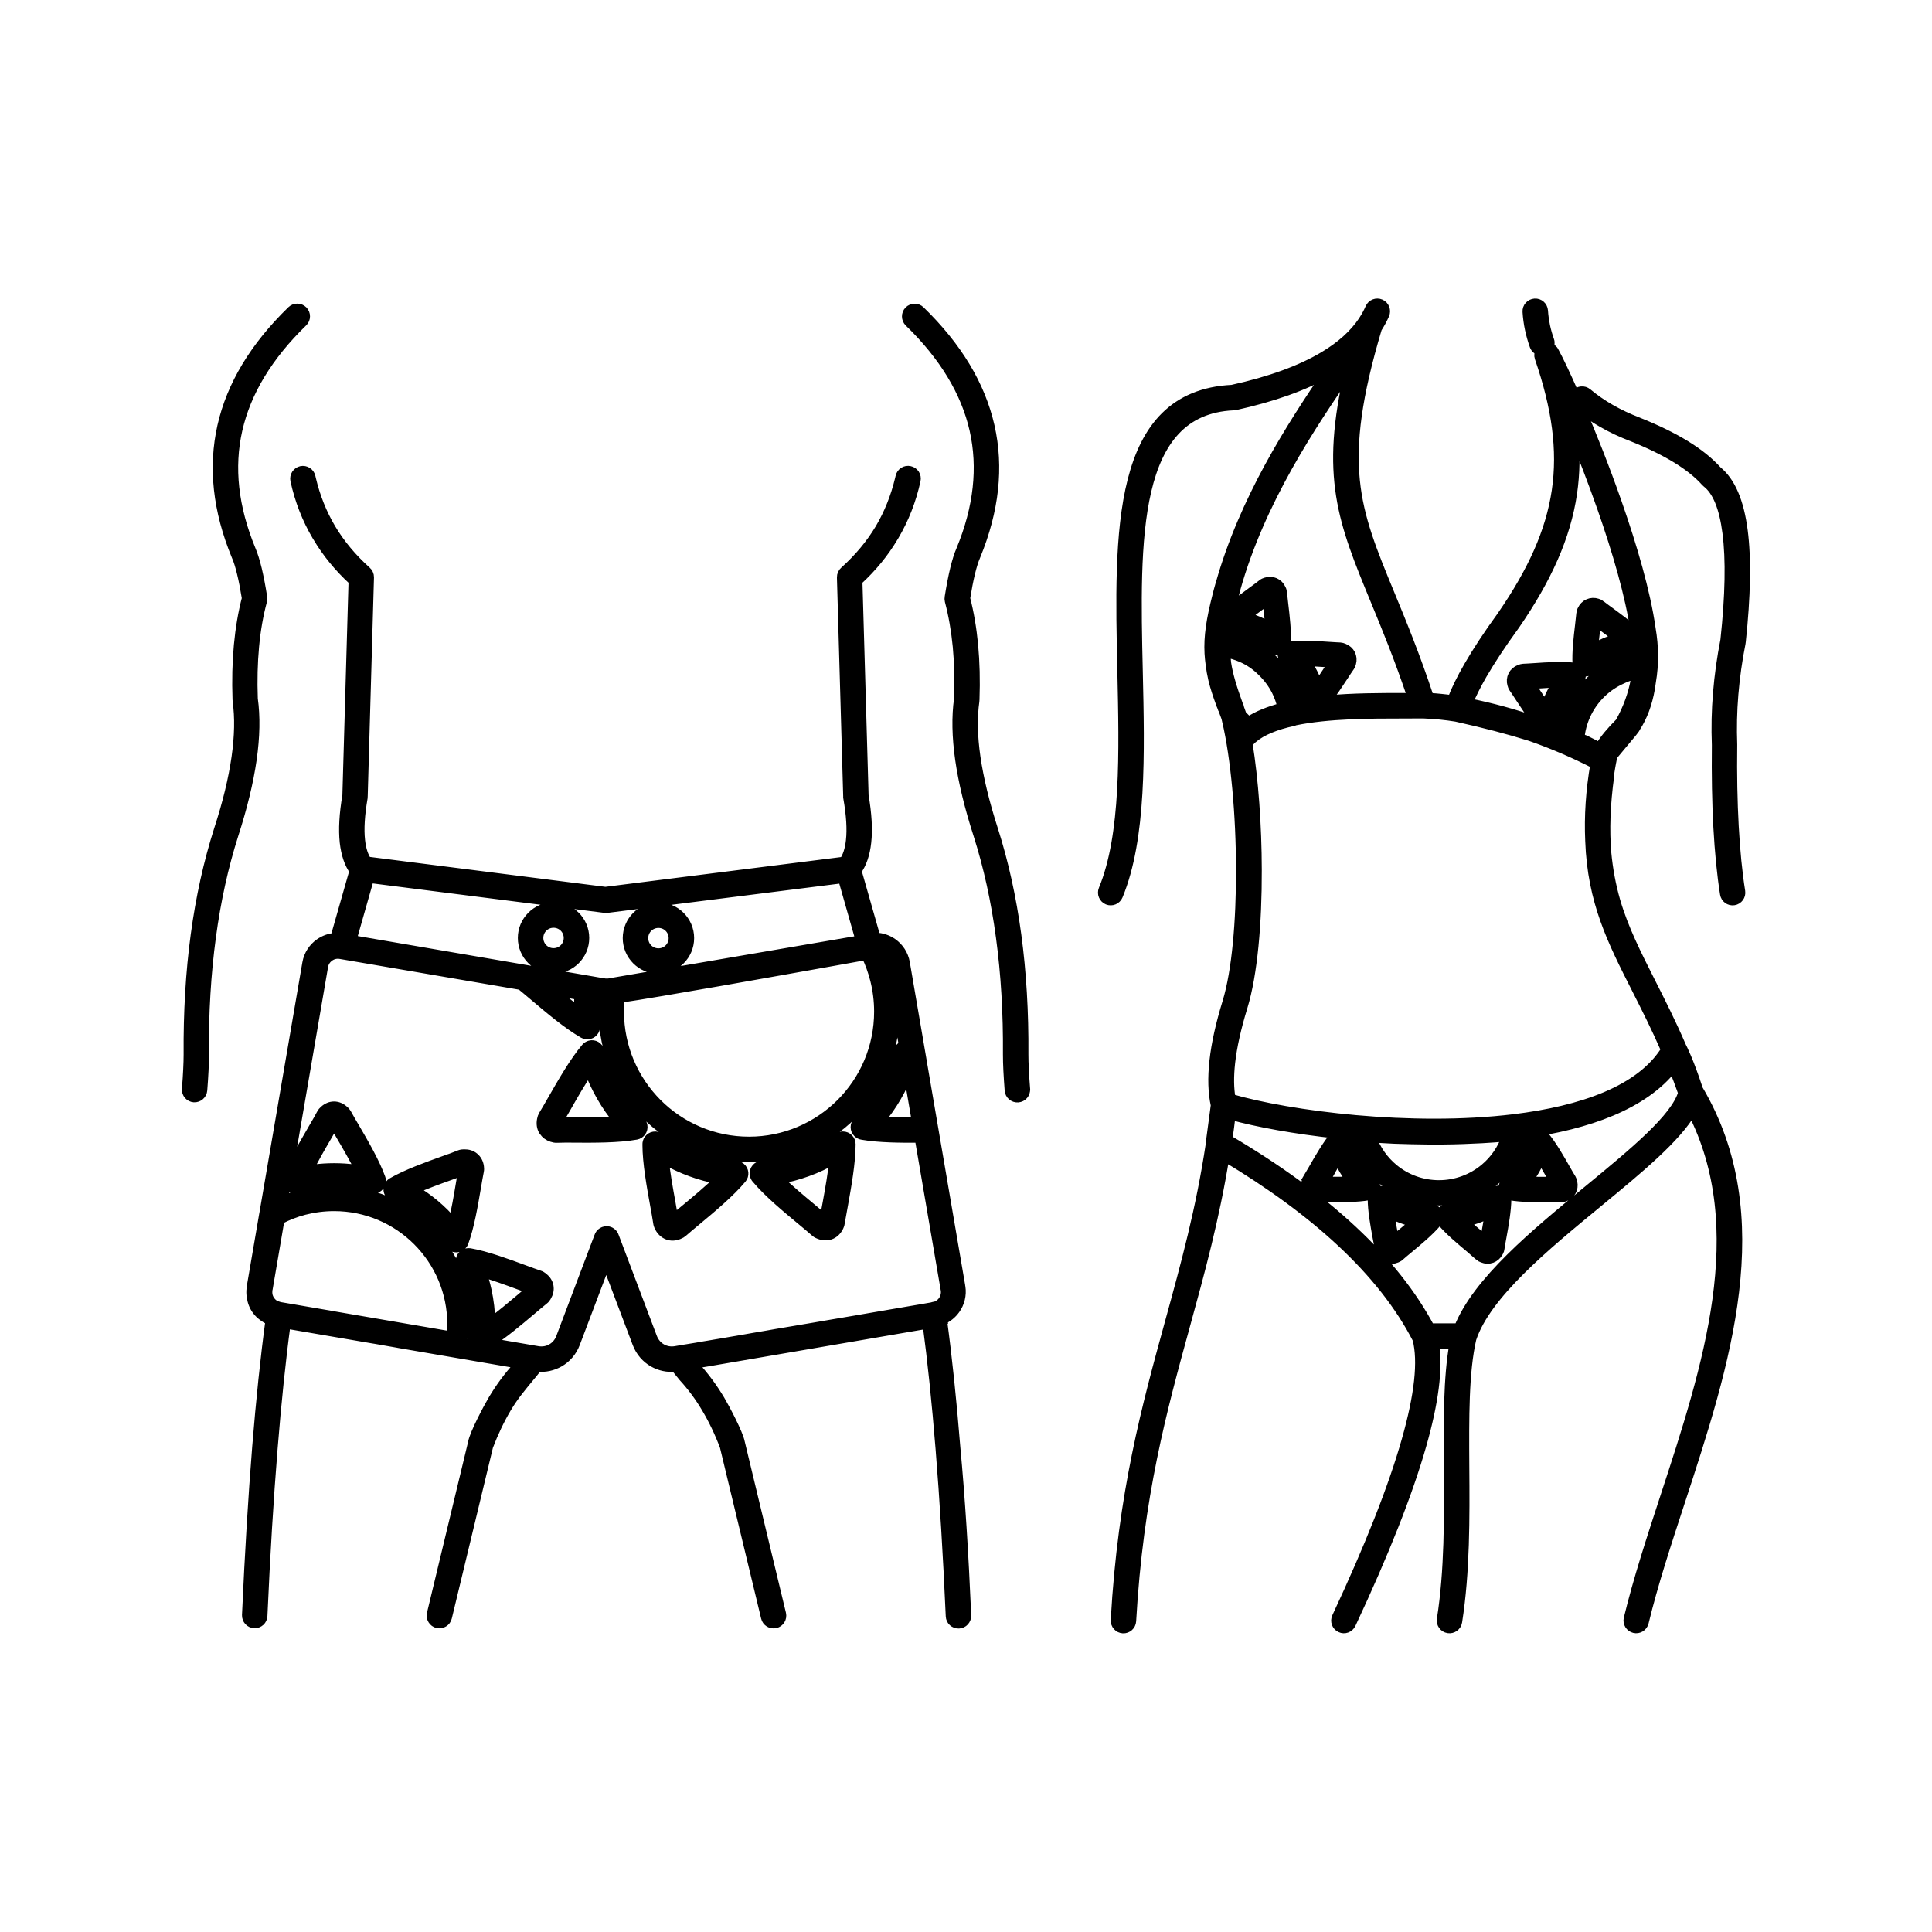 <?xml version="1.0" encoding="UTF-8"?> <svg xmlns="http://www.w3.org/2000/svg" viewBox="0 0 100 100" fill-rule="evenodd"><path d="m71 58.887c0.227 0.637 0.625 1.191 1.137 1.613 0.637 0.523 1.453 0.836 2.344 0.836 0.902 0 1.73-0.324 2.371-0.859 0.516-0.43 0.91-1 1.129-1.648-0.422 0.039-0.848 0.07-1.277 0.094-0.645 0.035-1.301 0.059-1.969 0.066-0.141 0.004-0.281 0.004-0.426 0.004-0.145 0-0.289 0-0.43-0.004-0.578-0.004-1.148-0.02-1.707-0.039-0.402-0.02-0.793-0.039-1.172-0.062zm11.855-27.562c0.137 0.105 0.297 0.227 0.477 0.355 0.414 0.305 0.914 0.672 1.312 1.035l-0.004-0.043v-0.012c-0.262-1.836-0.938-4.137-1.715-6.359-0.484-1.383-1.008-2.734-1.496-3.918 0.117 1.086 0.098 2.125-0.051 3.152-0.332 2.246-1.309 4.41-2.965 6.816-0.008 0.008-0.012 0.02-0.02 0.027-0.688 0.945-1.242 1.789-1.672 2.527-0.316 0.547-0.559 1.039-0.738 1.48 1.188 0.238 2.348 0.551 3.481 0.945l0.09 0.027c-0.312-0.395-0.617-0.859-0.875-1.254-0.129-0.199-0.246-0.379-0.336-0.504-0.023-0.031-0.039-0.066-0.051-0.102-0.012-0.027-0.02-0.051-0.023-0.07-0.047-0.168-0.031-0.324 0.039-0.465 0.07-0.141 0.188-0.246 0.352-0.309 0.027-0.012 0.059-0.023 0.09-0.031s0.062-0.012 0.094-0.016c0.141-0.004 0.355-0.02 0.598-0.035 0.629-0.043 1.426-0.094 2.027-0.023 0.227 0.027 0.387 0.227 0.359 0.453-0.012 0.098-0.055 0.184-0.121 0.246-0.285 0.32-0.52 0.676-0.707 1.051-0.195 0.395-0.336 0.805-0.418 1.227-0.012 0.055-0.035 0.105-0.062 0.152 0.156 0.055 0.309 0.113 0.457 0.172 0.059-0.398 0.168-0.789 0.332-1.16 0.234-0.531 0.574-1.027 1.023-1.449 0.383-0.363 0.816-0.648 1.273-0.852 0.359-0.16 0.734-0.27 1.113-0.332 0-0.137-0.004-0.273-0.008-0.414-0.016 0.004-0.031 0.008-0.047 0.008-0.426 0.062-0.848 0.18-1.246 0.355-0.391 0.168-0.762 0.395-1.109 0.672-0.176 0.141-0.434 0.113-0.574-0.062-0.055-0.066-0.086-0.148-0.09-0.23-0.039-0.605 0.055-1.395 0.129-2.019 0.027-0.227 0.051-0.434 0.066-0.602 0.004-0.039 0.012-0.078 0.023-0.113 0.008-0.023 0.02-0.047 0.027-0.07 0.074-0.156 0.184-0.27 0.328-0.332s0.301-0.07 0.465-0.016c0.027 0.008 0.055 0.02 0.09 0.035 0.031 0.02 0.059 0.035 0.082 0.055zm-0.004 1.016c0.277 0.207 0.602 0.441 0.895 0.68-0.223 0.066-0.441 0.145-0.656 0.238-0.211 0.09-0.418 0.195-0.617 0.316 0.027-0.375 0.074-0.766 0.113-1.109l0.035-0.293zm-3.359 3.055c0.348-0.023 0.746-0.051 1.121-0.055-0.129 0.195-0.246 0.395-0.348 0.602-0.105 0.211-0.195 0.422-0.27 0.641-0.219-0.301-0.438-0.633-0.625-0.922-0.055-0.086-0.109-0.168-0.164-0.246 0.09-0.008 0.188-0.016 0.285-0.02zm5.195-0.496c-0.008 0.082-0.016 0.164-0.023 0.246-0.133 0.777-0.406 1.527-0.812 2.25-0.473 0.473-0.809 0.879-1.012 1.223l-0.039 0.043c-0.008 0.008-0.016 0.016-0.023 0.023-0.215-0.121-0.449-0.242-0.699-0.363l-0.012-0.004-0.008-0.004h-0.004l-0.035-0.012-0.008-0.004-0.023-0.008-0.008-0.008-0.023-0.008-0.008-0.004-0.035-0.012h-0.004c-0.027-0.012-0.051-0.023-0.078-0.035l-0.07-0.031c0.035-0.395 0.137-0.785 0.301-1.152 0.191-0.434 0.473-0.84 0.836-1.188 0.316-0.301 0.668-0.531 1.043-0.699 0.238-0.121 0.488-0.199 0.746-0.254zm-19.094-3.832-0.23 0.168c-0.277 0.207-0.602 0.441-0.895 0.68 0.223 0.066 0.441 0.145 0.656 0.238 0.211 0.09 0.418 0.195 0.617 0.316-0.027-0.375-0.074-0.766-0.113-1.109zm-0.715-0.492c-0.367 0.27-0.805 0.59-1.18 0.914 0.016-0.074 0.031-0.148 0.051-0.223 0.016-0.066 0.031-0.133 0.051-0.195 0.047-0.184 0.098-0.379 0.152-0.582 1.277-4.574 3.922-8.492 5.922-11.402-1.324 5.582-0.363 7.918 1.309 11.98 0.578 1.398 1.242 3.008 1.926 5.051h-0.504c-1.156 0-2.574 0-3.945 0.129 0.312-0.395 0.617-0.859 0.871-1.246 0.129-0.199 0.246-0.379 0.336-0.504 0.023-0.031 0.039-0.066 0.051-0.102 0.012-0.027 0.02-0.051 0.023-0.07 0.047-0.168 0.031-0.324-0.039-0.465-0.07-0.137-0.188-0.242-0.352-0.309-0.027-0.012-0.059-0.023-0.09-0.031-0.031-0.008-0.062-0.012-0.094-0.016-0.141-0.004-0.355-0.02-0.598-0.035-0.629-0.043-1.426-0.094-2.027-0.023-0.227 0.027-0.387 0.23-0.359 0.453 0.012 0.098 0.055 0.184 0.121 0.246 0.285 0.32 0.52 0.676 0.707 1.051s0.324 0.77 0.406 1.176c-0.148 0.023-0.293 0.047-0.438 0.074-0.078-0.363-0.207-0.719-0.375-1.059-0.23-0.457-0.539-0.879-0.926-1.246-0.395-0.371-0.836-0.66-1.305-0.863-0.359-0.156-0.734-0.262-1.113-0.32 0.012-0.133 0.027-0.27 0.047-0.41 0.012 0.004 0.023 0.004 0.035 0.008 0.426 0.062 0.848 0.18 1.246 0.352 0.391 0.168 0.762 0.395 1.109 0.672 0.176 0.141 0.434 0.113 0.574-0.062 0.055-0.07 0.086-0.148 0.09-0.23 0.039-0.605-0.055-1.395-0.129-2.019-0.027-0.227-0.051-0.434-0.066-0.598-0.004-0.039-0.012-0.078-0.023-0.113-0.008-0.023-0.02-0.047-0.031-0.07-0.07-0.156-0.184-0.27-0.328-0.332s-0.301-0.07-0.465-0.016c-0.027 0.008-0.055 0.02-0.09 0.035-0.027 0.012-0.059 0.031-0.082 0.051-0.125 0.102-0.289 0.219-0.469 0.352zm4.129 3.731c-0.09-0.004-0.184-0.012-0.285-0.02-0.348-0.023-0.746-0.051-1.121-0.055 0.129 0.195 0.246 0.395 0.348 0.602 0.105 0.207 0.195 0.422 0.273 0.641 0.219-0.301 0.438-0.633 0.625-0.922 0.055-0.086 0.109-0.168 0.16-0.246zm-1.988 2.992c1.73-0.359 3.945-0.359 5.59-0.359 0.387 0 0.746 0 1.055-0.004 0.297 0.012 0.586 0.031 0.871 0.059 0.281 0.027 0.562 0.066 0.836 0.109 1.465 0.324 2.746 0.66 3.84 1.004 1.145 0.398 2.266 0.879 3.356 1.441-0.238 1.379-0.324 2.703-0.266 3.973 0.113 3.148 1.145 5.18 2.414 7.68 0.48 0.949 0.996 1.965 1.508 3.141-1.293 2.094-4.352 3.152-7.867 3.578-5.316 0.645-11.625-0.168-14.652-1.051-0.094-0.527-0.102-1.152-0.023-1.867 0.094-0.84 0.309-1.805 0.641-2.887 0.52-1.695 0.746-4.356 0.738-7.082-0.004-2.309-0.176-4.672-0.477-6.543 0.07-0.09 0.148-0.176 0.238-0.258 0.012-0.008 0.023-0.02 0.035-0.027 0.234-0.199 0.535-0.371 0.879-0.512 0.355-0.148 0.766-0.27 1.203-0.363 0.027-0.012 0.055-0.02 0.082-0.031zm-3.504-0.004c-0.008-0.027-0.016-0.051-0.023-0.074v-0.004l-0.02-0.055c-0.055-0.145-0.105-0.285-0.156-0.422l-0.016-0.039-0.004-0.008-0.012-0.027-0.004-0.004-0.008-0.023-0.008-0.016-0.004-0.012-0.008-0.027v-0.004l-0.012-0.027-0.004-0.008-0.016-0.039-0.004-0.008-0.012-0.027-0.008-0.027-0.004-0.012-0.012-0.039-0.004-0.004c-0.156-0.426-0.289-0.824-0.387-1.23-0.059-0.254-0.105-0.512-0.137-0.781-0.027-0.188-0.043-0.371-0.055-0.559-0.047-0.867 0.09-1.742 0.402-2.965 0.047-0.191 0.098-0.383 0.152-0.57l0.016-0.055c0.004-0.008 0.004-0.012 0.008-0.02 1.227-4.348 3.625-8.078 5.582-10.949-1.254 0.715-2.867 1.289-4.832 1.723-0.031 0.008-0.059 0.008-0.09 0.008-5.242 0.242-5.09 6.934-4.934 13.746 0.098 4.301 0.195 8.648-1.031 11.621-0.086 0.207-0.324 0.309-0.535 0.223-0.207-0.086-0.309-0.324-0.223-0.535 1.164-2.82 1.066-7.082 0.973-11.297-0.164-7.207-0.324-14.285 5.691-14.578 1.973-0.434 3.559-1.012 4.758-1.73 0.887-0.531 1.562-1.141 2.019-1.824 0.008-0.012 0.016-0.027 0.023-0.039 0.133-0.203 0.246-0.41 0.34-0.629 0.09-0.207 0.332-0.301 0.539-0.211 0.207 0.09 0.301 0.332 0.211 0.539-0.109 0.246-0.238 0.484-0.387 0.715-2.106 7.059-1.16 9.352 0.656 13.754 0.609 1.477 1.316 3.188 2.035 5.371 0.215 0.012 0.43 0.027 0.641 0.051 0.188 0.02 0.371 0.039 0.551 0.066 0.195-0.516 0.48-1.098 0.852-1.742 0.449-0.777 1.02-1.648 1.715-2.602l0.008-0.012c1.586-2.301 2.519-4.356 2.832-6.473 0.312-2.117 0.004-4.312-0.883-6.887-0.043-0.125-0.023-0.258 0.047-0.359-0.137-0.027-0.258-0.121-0.309-0.262-0.102-0.285-0.184-0.574-0.246-0.867-0.062-0.293-0.102-0.59-0.121-0.891-0.016-0.227 0.156-0.418 0.383-0.434 0.227-0.016 0.418 0.156 0.434 0.383 0.016 0.262 0.055 0.52 0.105 0.777 0.055 0.258 0.125 0.508 0.215 0.758 0.047 0.125 0.023 0.262-0.043 0.363 0.125 0.023 0.238 0.105 0.293 0.227 0.23 0.422 0.617 1.23 1.074 2.277 0.016-0.035 0.035-0.066 0.059-0.094 0.145-0.172 0.402-0.195 0.578-0.051 0.359 0.301 0.762 0.582 1.207 0.836 0.438 0.25 0.91 0.473 1.418 0.668l0.008 0.004c0.949 0.379 1.766 0.777 2.441 1.191 0.684 0.418 1.234 0.863 1.652 1.328 0.691 0.559 1.137 1.59 1.332 3.102 0.188 1.449 0.152 3.367-0.102 5.75 0 0.02-0.004 0.035-0.008 0.055-0.18 0.895-0.301 1.785-0.375 2.66-0.074 0.883-0.09 1.75-0.059 2.602v0.02c-0.02 1.539 0.008 2.945 0.078 4.215 0.07 1.262 0.18 2.387 0.336 3.367 0.035 0.223-0.117 0.43-0.34 0.465-0.223 0.035-0.43-0.117-0.465-0.34-0.16-1.012-0.273-2.164-0.344-3.449-0.07-1.273-0.094-2.691-0.078-4.25-0.035-0.895-0.016-1.793 0.059-2.695 0.074-0.906 0.203-1.82 0.383-2.742 0.25-2.32 0.285-4.176 0.105-5.559-0.168-1.309-0.523-2.172-1.059-2.586-0.02-0.016-0.039-0.035-0.055-0.051-0.367-0.414-0.867-0.812-1.492-1.199-0.645-0.395-1.41-0.77-2.305-1.129-0.555-0.211-1.07-0.453-1.539-0.723-0.426-0.242-0.816-0.508-1.176-0.793 0.602 1.406 1.293 3.141 1.918 4.93 0.793 2.266 1.48 4.617 1.75 6.508v0.004c0.164 0.945 0.168 1.863 0.016 2.75-0.016 0.117-0.031 0.234-0.051 0.348-0.137 0.789-0.387 1.461-0.75 2.019l-0.016 0.023-0.012 0.02-0.004 0.016-0.012 0.02-0.031 0.039-0.012 0.02-0.004 0.004-0.012 0.016-0.004 0.004-0.016 0.02-0.004 0.004-0.012 0.016-0.008 0.012-0.004 0.004-0.02 0.027c-0.012 0.012-0.02 0.027-0.031 0.039l-0.996 1.195-0.047 0.266c-0.004 0.012-0.004 0.02-0.008 0.031-0.039 0.199-0.07 0.398-0.102 0.598 0.004 0.035 0.004 0.066 0 0.102-0.215 1.551-0.25 2.852-0.156 3.996 0.082 0.875 0.238 1.719 0.473 2.531 0.426 1.445 1.078 2.727 1.809 4.176 0.508 1.004 1.059 2.086 1.602 3.348 0.031 0.059 0.375 0.711 0.863 2.211 3.898 6.59 1.398 14.223-0.93 21.332-0.707 2.156-1.398 4.262-1.879 6.254-0.055 0.219-0.273 0.355-0.492 0.301-0.219-0.055-0.355-0.273-0.301-0.492 0.492-2.035 1.188-4.152 1.895-6.316 2.191-6.688 4.535-13.848 1.387-19.973-0.805 1.402-2.758 3.012-4.856 4.738-2.762 2.273-5.785 4.762-6.547 7.039l-0.004 0.008c-0.398 1.715-0.383 4.094-0.367 6.66 0.02 2.613 0.035 5.426-0.371 8.004-0.035 0.223-0.246 0.375-0.469 0.34s-0.375-0.246-0.34-0.469c0.398-2.512 0.379-5.289 0.363-7.871-0.016-2.398-0.031-4.629 0.285-6.367h-1.02c0.184 1.27-0.039 3.012-0.668 5.219-0.703 2.469-1.918 5.555-3.652 9.258-0.098 0.203-0.34 0.293-0.543 0.195-0.207-0.098-0.293-0.34-0.195-0.543 1.707-3.652 2.91-6.699 3.602-9.133 0.672-2.356 0.863-4.109 0.57-5.262-0.891-1.73-2.203-3.402-3.938-5.019-1.641-1.531-3.652-3.008-6.039-4.434-0.516 3.203-1.27 5.953-2.039 8.75-1.199 4.359-2.426 8.824-2.789 15.297-0.012 0.227-0.207 0.398-0.43 0.387-0.227-0.012-0.398-0.207-0.387-0.43 0.367-6.555 1.609-11.066 2.82-15.469 0.801-2.914 1.59-5.781 2.098-9.168-0.004-0.027 0-0.055 0.004-0.086l0.258-1.93c-0.145-0.652-0.168-1.418-0.07-2.297 0.098-0.891 0.324-1.902 0.672-3.035 0.492-1.617 0.707-4.188 0.703-6.844-0.004-2.859-0.27-5.801-0.723-7.734zm0.738-3.269c-0.262-0.113-0.535-0.195-0.816-0.246 0.004 0.07 0.004 0.145 0.008 0.211 0.008 0.109 0.016 0.215 0.027 0.32 0.094 0.629 0.301 1.305 0.617 2.176l0.035 0.086c0.004 0.008 0.008 0.02 0.012 0.027v0.023c0.039 0.102 0.074 0.199 0.105 0.293l0.027 0.074c0.004 0.008 0.004 0.012 0.008 0.02 0.09 0.09 0.176 0.176 0.266 0.266l0.078 0.082c0.238-0.16 0.5-0.297 0.789-0.414 0.301-0.125 0.625-0.23 0.965-0.32-0.066-0.297-0.168-0.586-0.305-0.863-0.188-0.371-0.441-0.715-0.762-1.02-0.312-0.312-0.672-0.551-1.055-0.715zm-14.234 49.59c0.008 0.227-0.164 0.418-0.391 0.426-0.227 0.008-0.418-0.164-0.426-0.391-0.141-3.168-0.316-6.055-0.527-8.664-0.195-2.414-0.418-4.566-0.672-6.457l-0.383 0.062-10.98 1.883-0.766 0.125 0.09 0.109c0.477 0.516 0.91 1.098 1.301 1.75 0.258 0.434 0.961 1.762 1.039 2.211l2.133 8.863c0.051 0.219-0.082 0.441-0.305 0.492-0.219 0.051-0.441-0.082-0.492-0.305l-2.133-8.855c-0.273-0.727-0.59-1.387-0.949-1.988-0.355-0.602-0.758-1.137-1.195-1.613 0 0-0.273-0.336-0.297-0.367-0.035-0.043-0.07-0.094-0.113-0.148-0.406 0.043-0.801-0.047-1.137-0.238-0.371-0.211-0.668-0.551-0.832-0.98l-1.605-4.242-1.605 4.242c-0.164 0.43-0.461 0.77-0.832 0.98-0.332 0.188-0.719 0.277-1.117 0.238-0.039 0.055-0.078 0.105-0.109 0.148-0.09 0.117-0.184 0.23-0.281 0.344-0.469 0.574-0.82 0.977-1.211 1.629-0.355 0.598-0.672 1.262-0.949 1.988l-2.133 8.859c-0.051 0.219-0.273 0.355-0.492 0.305s-0.355-0.273-0.305-0.492l2.133-8.867c0.078-0.445 0.781-1.777 1.039-2.211 0.387-0.648 0.82-1.234 1.301-1.75l0.086-0.105-0.324-0.055-5.898-1.012-0.105-0.02-0.559-0.098-0.582-0.102-0.125-0.02-4.519-0.773c-0.254 1.891-0.477 4.043-0.672 6.457-0.211 2.606-0.387 5.496-0.527 8.66-0.008 0.227-0.199 0.402-0.426 0.391-0.227-0.008-0.398-0.199-0.391-0.426 0.145-3.211 0.32-6.106 0.527-8.691 0.199-2.445 0.426-4.633 0.688-6.566-0.121-0.051-0.234-0.113-0.34-0.191-0.141-0.098-0.262-0.207-0.355-0.34-0.152-0.203-0.242-0.441-0.277-0.715-0.02-0.121-0.023-0.25-0.008-0.379v-0.023c0-0.012 0.004-0.027 0.004-0.039l0.008-0.051v-0.004l0.633-3.691 0.023-0.125 2.219-12.934c0.074-0.43 0.316-0.789 0.648-1.023 0.234-0.164 0.512-0.27 0.805-0.289l0.988-3.465c-0.27-0.375-0.434-0.867-0.504-1.477-0.07-0.66-0.027-1.465 0.137-2.418l0.32-11.121c-0.746-0.684-1.367-1.441-1.863-2.277l-0.02-0.031c-0.527-0.887-0.902-1.852-1.129-2.887-0.047-0.223 0.094-0.438 0.312-0.488 0.223-0.047 0.441 0.094 0.488 0.312l0.027 0.117c0.219 0.922 0.559 1.773 1.02 2.551 0.477 0.801 1.09 1.535 1.832 2.203l0.004 0.004c0.09 0.078 0.148 0.195 0.145 0.32l-0.324 11.32c0 0.027 0 0.055-0.004 0.086-0.152 0.887-0.199 1.629-0.133 2.215 0.051 0.465 0.168 0.828 0.352 1.086l12.336 1.566 12.348-1.559c0.184-0.258 0.301-0.621 0.352-1.086 0.066-0.586 0.02-1.324-0.137-2.215-0.004-0.027-0.008-0.059-0.004-0.086l-0.324-11.32c-0.004-0.129 0.055-0.246 0.145-0.324l0.004-0.004c0.742-0.668 1.355-1.402 1.832-2.203 0.461-0.781 0.801-1.633 1.023-2.555l0.027-0.117c0.047-0.223 0.266-0.363 0.488-0.312 0.223 0.047 0.363 0.266 0.312 0.488-0.227 1.035-0.602 1.996-1.129 2.887l-0.02 0.031c-0.492 0.832-1.113 1.59-1.863 2.277l0.32 11.121c0.164 0.953 0.211 1.758 0.137 2.418-0.066 0.609-0.234 1.102-0.504 1.477l0.984 3.453c0.32 0.008 0.621 0.113 0.871 0.289 0.332 0.234 0.574 0.598 0.648 1.023l0.883 5.144v0.008l0.582 3.394 1.402 8.18c0.004 0.016 0.008 0.031 0.008 0.051 0.066 0.422-0.043 0.832-0.273 1.156-0.168 0.238-0.402 0.43-0.68 0.547 0.262 1.934 0.492 4.125 0.688 6.574 0.246 2.613 0.426 5.512 0.566 8.723zm-1.754-15.965 0.488 0.344c-0.027-0.199-0.367-0.316-0.453-0.34l-0.012-0.004-0.008-0.004zm-31.027 0.465 6.129 1.051 0.012-0.105c0.016-0.168 0.023-0.34 0.023-0.52 0-1.684-0.684-3.211-1.789-4.316-1.105-1.105-2.633-1.789-4.316-1.789-0.539 0-1.059 0.07-1.547 0.195-0.445 0.117-0.871 0.281-1.273 0.492l-0.195 1.145-0.422 2.465c0 0.012-0.004 0.027-0.008 0.039 0 0.008-0.004 0.02-0.004 0.027-0.004 0.082-0.004 0.156 0.008 0.223 0.02 0.109 0.066 0.215 0.129 0.305 0.047 0.066 0.105 0.125 0.168 0.176 0.09 0.055 0.199 0.102 0.328 0.137 0.008 0 0.012 0.004 0.02 0.004l2.324 0.398 0.211 0.035zm6.941 1.191 0.379 0.066c-0.016-0.051-0.023-0.102-0.016-0.156 0.008-0.105 0.02-0.215 0.023-0.336 0.004-0.098 0.008-0.207 0.008-0.336 0-0.555-0.059-1.086-0.176-1.598-0.117-0.52-0.289-1.02-0.512-1.496-0.039-0.078-0.055-0.168-0.039-0.258 0.039-0.223 0.25-0.371 0.473-0.336 0.855 0.148 1.934 0.547 2.789 0.863 0.309 0.113 0.59 0.219 0.82 0.293 0.031 0.008 0.059 0.023 0.086 0.039 0.039 0.023 0.074 0.047 0.098 0.066 0.16 0.129 0.258 0.285 0.289 0.461s-0.008 0.355-0.113 0.531c-0.02 0.027-0.039 0.059-0.062 0.09-0.02 0.027-0.047 0.055-0.074 0.074-0.168 0.133-0.41 0.336-0.68 0.566-0.645 0.543-1.438 1.219-2.144 1.656l2.414 0.414 0.094 0.016c0.258 0.043 0.512-0.004 0.719-0.125 0.211-0.121 0.379-0.312 0.473-0.559l1.977-5.231c0.059-0.199 0.262-0.324 0.473-0.285 0.152 0.031 0.27 0.145 0.312 0.285l1.977 5.231c0.094 0.242 0.262 0.438 0.473 0.559 0.211 0.121 0.461 0.168 0.719 0.125l0.508-0.086 0.055-0.008 0.523-0.086 0.422-0.074 0.145-0.023 0.434-0.074 0.262-0.043 0.59-0.102 0.207-0.035 0.629-0.109 0.289-0.051 0.711-0.121 0.465-0.082 0.535-0.09 0.645-0.109 0.812-0.137 0.77-0.133 0.645-0.109 0.734-0.125 0.723-0.125 0.66-0.113 0.359-0.062 0.617-0.105 0.453-0.078 0.414-0.07 0.426-0.074 0.273-0.047 0.012-0.004 0.039-0.008c0.207-0.035 0.379-0.152 0.492-0.312 0.113-0.16 0.168-0.363 0.133-0.57l-1.348-7.863c-0.953 0.004-2.09 0-2.957-0.152-0.086-0.012-0.172-0.051-0.238-0.117-0.16-0.16-0.16-0.418 0-0.578 0.508-0.5 0.945-1.07 1.305-1.688 0.348-0.605 0.621-1.258 0.805-1.945 0.02-0.086 0.062-0.164 0.137-0.227 0.039-0.035 0.086-0.059 0.129-0.074l-0.703-4.102c-0.035-0.207-0.152-0.379-0.312-0.492l-0.004-0.004c0.133 0.324 0.242 0.66 0.332 1.008 0.148 0.59 0.227 1.207 0.227 1.84 0 2.082-0.844 3.965-2.207 5.332-1.363 1.363-3.25 2.207-5.332 2.207s-3.965-0.844-5.332-2.207c-1.363-1.363-2.207-3.25-2.207-5.332 0-0.191 0.008-0.383 0.023-0.578l0.004-0.055c-0.031-0.004-0.059-0.012-0.086-0.023l-0.086-0.016h-0.008l-0.129-0.023-0.145-0.023c-0.004 0.051-0.008 0.098-0.012 0.145-0.012 0.184-0.02 0.371-0.02 0.57 0 0.141 0.004 0.262 0.008 0.371 0.004 0.117 0.012 0.227 0.023 0.336 0.016 0.09 0 0.184-0.051 0.27-0.113 0.195-0.363 0.266-0.559 0.152-0.82-0.469-1.777-1.281-2.539-1.926-0.27-0.227-0.512-0.434-0.691-0.578l-9.352-1.602c-0.207-0.035-0.41 0.016-0.57 0.133-0.16 0.113-0.277 0.285-0.312 0.492l-2.086 12.137c0.289-0.121 0.59-0.223 0.898-0.301 0.562-0.148 1.152-0.227 1.754-0.227 1.914 0 3.644 0.773 4.894 2.027 1.254 1.254 2.027 2.984 2.027 4.894 0 0.195-0.008 0.391-0.023 0.586-0.004 0.059-0.008 0.121-0.016 0.18zm9.902-21.527c-0.215 0-0.41 0.086-0.551 0.227s-0.227 0.336-0.227 0.551c0 0.215 0.086 0.41 0.227 0.551s0.336 0.227 0.551 0.227c0.215 0 0.41-0.086 0.551-0.227 0.141-0.141 0.227-0.336 0.227-0.551 0-0.215-0.086-0.41-0.227-0.551-0.141-0.141-0.332-0.227-0.551-0.227zm-1.129-0.352c-0.289 0.289-0.469 0.688-0.469 1.129 0 0.441 0.18 0.84 0.469 1.129 0.289 0.289 0.688 0.469 1.129 0.469 0.441 0 0.84-0.18 1.129-0.469 0.289-0.289 0.469-0.688 0.469-1.129 0-0.441-0.18-0.84-0.469-1.129-0.289-0.289-0.688-0.469-1.129-0.469-0.438 0-0.84 0.18-1.129 0.469zm-3.715 3.949-0.676-0.117c0.441 0.371 0.926 0.766 1.387 1.098 0-0.203 0.008-0.41 0.023-0.621 0.004-0.074 0.012-0.152 0.02-0.227zm15.367-1.895c-0.352 0.062-0.848 0.152-1.434 0.258-3.152 0.562-9.02 1.613-11.086 1.914-0.008 0.062-0.012 0.129-0.016 0.191-0.012 0.168-0.02 0.34-0.02 0.516 0 1.855 0.754 3.535 1.969 4.754 1.215 1.215 2.894 1.969 4.754 1.969 1.855 0 3.535-0.754 4.754-1.969 1.215-1.215 1.969-2.894 1.969-4.754 0-0.566-0.07-1.117-0.203-1.645-0.113-0.445-0.266-0.871-0.461-1.273zm-0.07-0.82-0.91-3.199-12.203 1.539c-0.035 0.004-0.074 0.004-0.109 0l-12.199-1.551-0.91 3.199 9.023 1.547 3.297 0.566 0.699 0.121h0.008c0.059 0.012 0.117 0.016 0.176 0.016s0.121-0.004 0.184-0.016l0.027-0.004c0.02-0.008 0.043-0.012 0.066-0.016l12.453-2.133c0.012-0.004 0.023-0.004 0.035-0.004zm-15.883-1.711c-0.441 0-0.84 0.18-1.129 0.469-0.289 0.289-0.469 0.688-0.469 1.129s0.18 0.84 0.469 1.129c0.289 0.289 0.688 0.469 1.129 0.469s0.84-0.18 1.129-0.469c0.289-0.289 0.469-0.688 0.469-1.129s-0.18-0.84-0.469-1.129c-0.289-0.289-0.688-0.469-1.129-0.469zm0.551 1.047c-0.141-0.141-0.336-0.227-0.551-0.227s-0.41 0.086-0.551 0.227c-0.141 0.141-0.227 0.336-0.227 0.551s0.086 0.41 0.227 0.551c0.141 0.141 0.336 0.227 0.551 0.227s0.41-0.086 0.551-0.227 0.227-0.336 0.227-0.551-0.086-0.41-0.227-0.551zm18.25 10.082-0.441-2.574c-0.168 0.438-0.367 0.859-0.602 1.262-0.258 0.445-0.555 0.867-0.883 1.258 0.617 0.051 1.305 0.055 1.926 0.055zm5.617-1.711c-0.031-0.379-0.051-0.711-0.066-0.992-0.016-0.305-0.023-0.566-0.023-0.793 0.016-2.191-0.105-4.254-0.367-6.191-0.262-1.941-0.664-3.754-1.203-5.445-0.445-1.379-0.746-2.625-0.91-3.746-0.16-1.105-0.176-2.082-0.055-2.926 0.004-0.023 0.004-0.043 0.004-0.066 0.035-0.992 0.012-1.934-0.07-2.816-0.082-0.863-0.219-1.672-0.414-2.426 0.164-1.02 0.34-1.746 0.527-2.18l0.008-0.02c0.965-2.348 1.211-4.582 0.73-6.703s-1.68-4.113-3.602-5.981c-0.16-0.156-0.422-0.152-0.578 0.008s-0.152 0.422 0.008 0.578c1.805 1.754 2.93 3.613 3.375 5.574 0.441 1.953 0.215 4.027-0.688 6.215-0.223 0.504-0.418 1.32-0.598 2.445-0.012 0.062-0.012 0.129 0.004 0.191 0.195 0.738 0.332 1.527 0.414 2.371 0.078 0.844 0.102 1.746 0.066 2.707-0.129 0.918-0.109 1.969 0.059 3.141 0.168 1.164 0.48 2.457 0.941 3.883 0.523 1.641 0.914 3.41 1.168 5.305 0.258 1.902 0.379 3.93 0.363 6.078v0.004c0 0.254 0.008 0.527 0.023 0.832 0.016 0.32 0.039 0.66 0.066 1.016 0.016 0.227 0.215 0.395 0.438 0.379 0.227-0.016 0.398-0.215 0.379-0.441zm-42.59 0.055c0.027-0.355 0.051-0.695 0.066-1.016 0.016-0.305 0.023-0.582 0.023-0.832h-0.004c-0.016-2.152 0.105-4.176 0.363-6.078 0.254-1.895 0.645-3.664 1.168-5.305 0.461-1.426 0.773-2.719 0.941-3.883 0.168-1.176 0.188-2.223 0.059-3.141-0.035-0.961-0.012-1.863 0.066-2.707 0.078-0.844 0.215-1.637 0.414-2.371 0.016-0.066 0.02-0.129 0.004-0.191-0.086-0.555-0.18-1.027-0.273-1.426-0.102-0.418-0.207-0.758-0.32-1.02-0.902-2.188-1.133-4.262-0.688-6.215 0.445-1.961 1.57-3.82 3.375-5.574 0.164-0.156 0.164-0.418 0.008-0.578-0.156-0.16-0.418-0.164-0.578-0.008-1.922 1.867-3.121 3.859-3.602 5.981-0.48 2.121-0.238 4.356 0.73 6.703l0.008 0.02c0.098 0.219 0.188 0.512 0.277 0.883 0.09 0.363 0.172 0.797 0.254 1.301-0.195 0.75-0.332 1.559-0.414 2.426-0.082 0.883-0.105 1.82-0.07 2.816 0 0.023 0 0.043 0.004 0.066 0.121 0.848 0.102 1.824-0.055 2.926-0.16 1.121-0.461 2.371-0.91 3.746-0.539 1.691-0.941 3.504-1.203 5.445-0.262 1.934-0.383 4-0.367 6.191 0 0.227-0.008 0.488-0.023 0.793-0.012 0.285-0.035 0.613-0.066 0.992-0.016 0.227 0.152 0.422 0.379 0.438 0.223 0.012 0.418-0.156 0.434-0.383zm13.488 4.168c-0.203 0.078-0.441 0.164-0.699 0.254-0.582 0.207-1.27 0.457-1.863 0.723 0.387 0.227 0.75 0.488 1.094 0.773 0.344 0.289 0.66 0.605 0.953 0.945 0.16-0.629 0.281-1.348 0.383-1.953 0.047-0.27 0.086-0.516 0.133-0.742zm-0.977-0.516c-0.859 0.309-1.941 0.695-2.688 1.129-0.195 0.113-0.262 0.363-0.148 0.559 0.043 0.074 0.109 0.133 0.184 0.168 0.59 0.273 1.141 0.621 1.633 1.035 0.496 0.418 0.938 0.898 1.305 1.43 0.129 0.184 0.383 0.23 0.57 0.105 0.07-0.051 0.121-0.117 0.152-0.195 0.301-0.812 0.492-1.938 0.645-2.836 0.059-0.348 0.113-0.66 0.156-0.871 0.008-0.035 0.008-0.07 0.008-0.105-0.004-0.039-0.004-0.074-0.008-0.105-0.027-0.203-0.117-0.367-0.258-0.484-0.137-0.117-0.312-0.172-0.52-0.168-0.043 0-0.082 0.004-0.117 0.008-0.043 0.008-0.082 0.02-0.121 0.035-0.215 0.09-0.488 0.188-0.793 0.297zm-5.695-1.91c-0.105 0.188-0.23 0.406-0.371 0.645-0.312 0.535-0.68 1.168-0.965 1.754 0.086-0.016 0.172-0.027 0.262-0.039 0.359-0.047 0.719-0.07 1.074-0.07 0.359 0 0.719 0.023 1.074 0.07 0.086 0.012 0.176 0.023 0.262 0.039-0.285-0.582-0.648-1.211-0.961-1.742-0.137-0.238-0.266-0.457-0.375-0.656zm-1.078 0.23c-0.457 0.785-1.035 1.773-1.332 2.594-0.074 0.211 0.035 0.445 0.246 0.523 0.082 0.027 0.168 0.031 0.246 0.008 0.309-0.086 0.625-0.148 0.949-0.191 0.309-0.043 0.633-0.062 0.969-0.062s0.66 0.023 0.969 0.062c0.324 0.043 0.641 0.105 0.949 0.191 0.219 0.059 0.441-0.07 0.5-0.289 0.023-0.086 0.02-0.176-0.012-0.254-0.297-0.82-0.867-1.801-1.324-2.582-0.176-0.301-0.336-0.574-0.441-0.766-0.016-0.027-0.035-0.055-0.055-0.078-0.023-0.023-0.051-0.055-0.086-0.082-0.152-0.137-0.324-0.207-0.504-0.207-0.18 0-0.352 0.07-0.504 0.207-0.027 0.027-0.059 0.055-0.086 0.086-0.027 0.027-0.047 0.062-0.062 0.094-0.109 0.211-0.258 0.465-0.422 0.746zm11.301 8.344c-0.199-0.07-0.441-0.16-0.699-0.254-0.578-0.215-1.266-0.465-1.895-0.645 0.105 0.301 0.195 0.609 0.266 0.93 0.121 0.551 0.191 1.121 0.195 1.699 0.527-0.379 1.082-0.852 1.551-1.246 0.207-0.18 0.398-0.34 0.582-0.484zm15.164-3.633c0.035-0.234 0.09-0.535 0.152-0.867 0.125-0.688 0.273-1.508 0.344-2.242-0.441 0.254-0.906 0.473-1.395 0.648-0.477 0.172-0.973 0.305-1.48 0.398 0.523 0.512 1.16 1.043 1.695 1.488 0.266 0.223 0.508 0.422 0.684 0.574zm0.957-0.723c0.176-0.98 0.398-2.215 0.398-3.16 0-0.227-0.184-0.41-0.41-0.41-0.09 0-0.168 0.027-0.238 0.074-0.574 0.41-1.211 0.742-1.883 0.988-0.656 0.238-1.352 0.395-2.078 0.453-0.227 0.02-0.395 0.215-0.375 0.441 0.008 0.102 0.051 0.191 0.117 0.254 0.605 0.719 1.551 1.504 2.309 2.133 0.273 0.227 0.516 0.43 0.738 0.625 0.031 0.027 0.066 0.051 0.102 0.066 0.027 0.012 0.059 0.027 0.09 0.039 0.199 0.078 0.391 0.086 0.566 0.023 0.18-0.066 0.32-0.191 0.422-0.383 0.016-0.031 0.035-0.07 0.051-0.117 0.012-0.031 0.02-0.062 0.023-0.094 0.051-0.27 0.105-0.586 0.168-0.934zm-8.777 0.723c0.176-0.152 0.414-0.352 0.676-0.566 0.539-0.449 1.18-0.98 1.703-1.496-0.512-0.09-1.004-0.223-1.48-0.398-0.484-0.176-0.949-0.395-1.395-0.648 0.07 0.727 0.219 1.543 0.344 2.231 0.059 0.336 0.113 0.645 0.152 0.879zm1.195 0.062c0.766-0.637 1.73-1.441 2.336-2.168 0.145-0.172 0.121-0.43-0.055-0.574-0.066-0.055-0.148-0.086-0.23-0.094-0.727-0.059-1.422-0.215-2.078-0.453-0.676-0.246-1.309-0.582-1.883-0.988-0.184-0.133-0.441-0.086-0.57 0.098-0.055 0.078-0.078 0.168-0.074 0.258 0 0.941 0.223 2.16 0.398 3.129 0.066 0.352 0.121 0.672 0.164 0.953 0.008 0.043 0.02 0.086 0.039 0.125 0.012 0.031 0.027 0.059 0.039 0.082 0.102 0.188 0.246 0.316 0.422 0.383 0.176 0.066 0.367 0.059 0.566-0.023 0.043-0.016 0.082-0.035 0.117-0.055 0.027-0.016 0.055-0.035 0.078-0.055 0.223-0.195 0.461-0.395 0.73-0.617zm-7.191-5.086c0.25-0.004 0.551-0.004 0.883-0.004 0.699 0.004 1.535 0.008 2.269-0.051-0.332-0.395-0.625-0.812-0.883-1.262-0.254-0.441-0.473-0.902-0.648-1.387-0.414 0.602-0.824 1.32-1.168 1.926-0.168 0.289-0.316 0.551-0.453 0.777zm0.879 0.812c0.996 0.004 2.254 0.012 3.184-0.156 0.223-0.039 0.371-0.254 0.332-0.473-0.016-0.086-0.055-0.16-0.113-0.219-0.504-0.5-0.945-1.07-1.305-1.688-0.352-0.609-0.625-1.27-0.809-1.961-0.055-0.219-0.277-0.352-0.496-0.293-0.086 0.023-0.156 0.07-0.211 0.133-0.609 0.719-1.227 1.805-1.723 2.668-0.188 0.328-0.355 0.621-0.488 0.836-0.016 0.027-0.031 0.059-0.039 0.086-0.012 0.035-0.023 0.078-0.031 0.121-0.043 0.211-0.016 0.402 0.078 0.566 0.008 0.012 0.012 0.023 0.023 0.031 0.098 0.148 0.238 0.254 0.43 0.316 0.031 0.012 0.074 0.023 0.121 0.031 0.035 0.008 0.07 0.008 0.105 0.008 0.254-0.012 0.582-0.008 0.941-0.008zm0.141-7.406-0.648-0.113zm41.512 13.145c0.004 0.031 0.012 0.062 0.027 0.094 0.016 0.035 0.027 0.066 0.039 0.09 0.082 0.152 0.199 0.258 0.348 0.312 0.145 0.055 0.305 0.051 0.465-0.016 0.023-0.008 0.043-0.02 0.059-0.027 0.039-0.016 0.074-0.039 0.105-0.07 0.148-0.133 0.297-0.254 0.461-0.391 0.477-0.395 1.074-0.891 1.461-1.348 0.066-0.066 0.109-0.156 0.117-0.258 0.02-0.227-0.152-0.422-0.375-0.441-0.441-0.035-0.867-0.129-1.266-0.273-0.41-0.148-0.797-0.352-1.148-0.602-0.066-0.047-0.148-0.074-0.238-0.074-0.227 0-0.41 0.184-0.41 0.41-0.004 0.605 0.141 1.391 0.254 2.012 0.043 0.207 0.078 0.398 0.102 0.582zm0.707-0.734 0.051 0.285 0.227-0.188c0.266-0.223 0.57-0.473 0.848-0.727-0.227-0.051-0.449-0.117-0.668-0.199-0.219-0.078-0.434-0.172-0.641-0.277 0.051 0.371 0.121 0.766 0.184 1.105zm4.469 1.113c0.023 0.02 0.051 0.039 0.078 0.055 0.023 0.012 0.055 0.027 0.09 0.039 0.16 0.066 0.316 0.07 0.465 0.016 0.148-0.055 0.266-0.16 0.348-0.309 0.008-0.016 0.016-0.035 0.027-0.055 0.02-0.039 0.035-0.082 0.039-0.129 0.027-0.184 0.062-0.379 0.102-0.594 0.113-0.613 0.25-1.383 0.254-1.988 0.004-0.09-0.02-0.18-0.074-0.258-0.133-0.184-0.387-0.227-0.57-0.098-0.352 0.25-0.738 0.453-1.148 0.602-0.398 0.145-0.824 0.238-1.266 0.273-0.082 0.008-0.16 0.039-0.23 0.094-0.172 0.145-0.195 0.402-0.055 0.574 0.391 0.469 1.004 0.977 1.488 1.383 0.16 0.145 0.305 0.266 0.453 0.395zm0.066-1.012 0.223 0.184 0.051-0.289c0.062-0.34 0.133-0.73 0.18-1.102-0.207 0.105-0.418 0.199-0.641 0.277-0.215 0.078-0.441 0.145-0.668 0.199 0.281 0.254 0.59 0.508 0.855 0.73zm4.121-2.019c-0.16-0.004-0.359-0.004-0.578-0.004-0.633 0.004-1.43 0.004-2.027-0.102-0.223-0.039-0.371-0.254-0.332-0.473 0.016-0.086 0.055-0.16 0.113-0.219 0.309-0.305 0.574-0.652 0.793-1.031 0.215-0.371 0.383-0.773 0.492-1.195 0.055-0.219 0.277-0.352 0.496-0.293 0.086 0.023 0.156 0.07 0.211 0.133 0.391 0.461 0.785 1.152 1.098 1.703 0.117 0.207 0.223 0.391 0.305 0.52 0.016 0.027 0.031 0.059 0.039 0.086 0.008 0.023 0.016 0.055 0.023 0.094 0.035 0.168 0.012 0.324-0.066 0.461-0.078 0.137-0.203 0.234-0.367 0.289-0.008 0.004-0.02 0.008-0.027 0.008-0.02 0.008-0.043 0.012-0.066 0.016-0.031 0.008-0.066 0.008-0.105 0.008zm-0.582-0.82h0.289c-0.047-0.082-0.098-0.168-0.148-0.258-0.172-0.301-0.367-0.645-0.57-0.961-0.09 0.215-0.195 0.422-0.309 0.621-0.117 0.203-0.246 0.398-0.387 0.582 0.379 0.02 0.777 0.016 1.125 0.016zm-12.48-0.172c-0.023 0.035-0.043 0.07-0.059 0.113-0.008 0.02-0.012 0.043-0.02 0.074l-0.004 0.02c-0.035 0.168-0.012 0.324 0.066 0.461s0.203 0.234 0.367 0.289c0.027 0.008 0.059 0.02 0.09 0.023 0.031 0.008 0.062 0.008 0.094 0.008 0.168-0.004 0.375-0.004 0.605-0.004 0.625 0.004 1.406 0.008 2.004-0.098 0.086-0.012 0.172-0.051 0.238-0.117 0.16-0.16 0.16-0.418 0-0.578-0.309-0.305-0.574-0.652-0.793-1.031-0.211-0.367-0.379-0.762-0.488-1.18-0.02-0.086-0.062-0.164-0.137-0.227-0.008-0.004-0.012-0.012-0.02-0.016 0.156 0.016 0.312 0.031 0.469 0.043 0.242 0.938 0.781 1.758 1.508 2.352 0.781 0.641 1.777 1.023 2.863 1.023 1.102 0 2.113-0.395 2.898-1.051 0.734-0.617 1.273-1.461 1.5-2.426 3.312-0.453 6.211-1.492 7.723-3.445 0.172 0.426 0.34 0.871 0.508 1.344-0.371 1.305-2.535 3.086-4.894 5.027-2.75 2.262-5.754 4.734-6.711 7.152h-1.488c-0.934-1.754-2.269-3.441-4.012-5.066-1.746-1.629-3.902-3.199-6.465-4.707 0.059-0.414 0.113-0.832 0.164-1.262 1.375 0.379 3.324 0.738 5.519 0.973-0.051 0.023-0.102 0.059-0.137 0.105-0.395 0.469-0.789 1.156-1.102 1.703-0.117 0.207-0.223 0.387-0.289 0.496zm0.996-0.082c-0.051 0.086-0.098 0.168-0.145 0.25h0.293c0.348 0.004 0.742 0.004 1.117-0.012-0.141-0.184-0.27-0.379-0.387-0.582-0.117-0.199-0.219-0.406-0.309-0.621-0.199 0.316-0.398 0.664-0.57 0.965z" fill-rule="evenodd" stroke-width="0.5" stroke="black"></path></svg> 